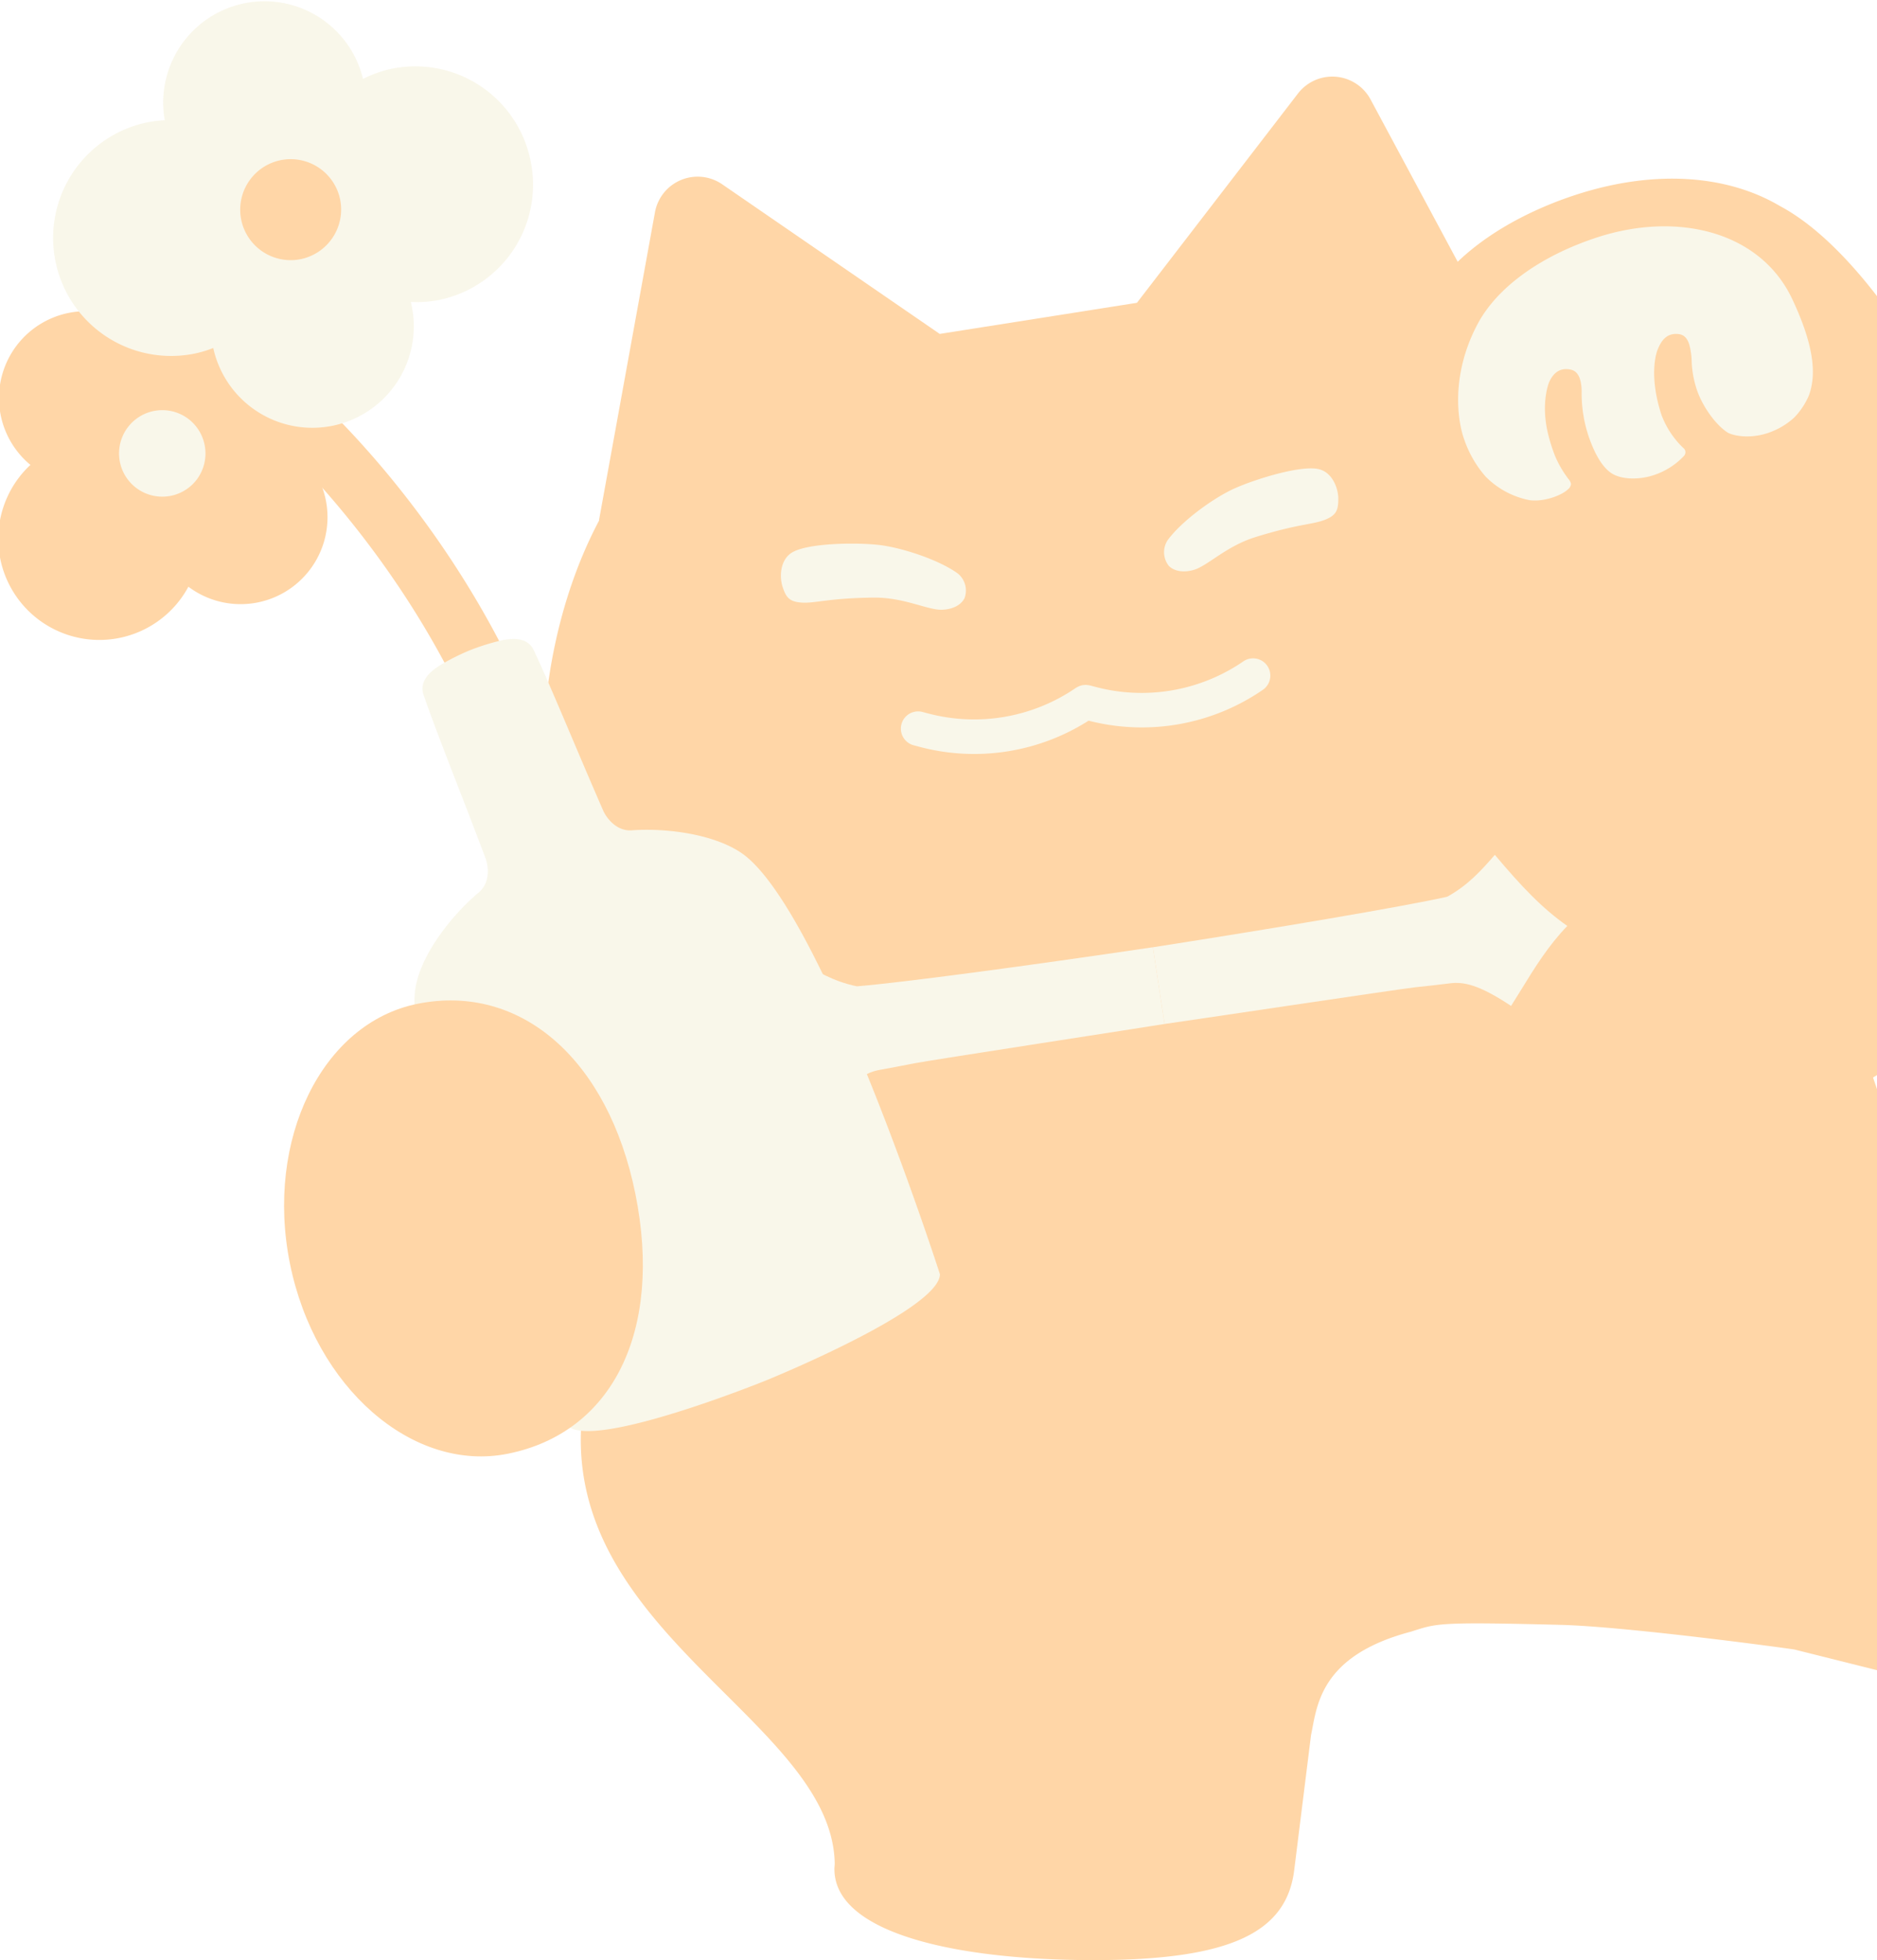 <svg viewBox="0 0 408 426" height="426" width="408" xmlns:xlink="http://www.w3.org/1999/xlink" xmlns="http://www.w3.org/2000/svg">
  <defs>
    <clipPath id="clip-path">
      <rect stroke-width="1" stroke="#707070" fill="#fff" transform="translate(1032 396)" height="426" width="408" data-sanitized-data-name="長方形 5345" data-name="長方形 5345" id="長方形_5345"></rect>
    </clipPath>
  </defs>
  <g clip-path="url(#clip-path)" transform="translate(-1032 -396)" data-sanitized-data-name="マスクグループ 3" data-name="マスクグループ 3" id="マスクグループ_3">
    <g opacity="0.347" transform="translate(1031.785 396.32)" data-sanitized-data-name="グループ 30521" data-name="グループ 30521" id="グループ_30521">
      <path fill="#ff8900" transform="translate(77.602 10.717)" d="M362.349,278.936l-.1-.038h0c-.422-.157-.87-.247-1.3-.422-17.371-7.14-24.884-37.278-31.2-55.342,2.576-1.566,4.5-2.733,5.193-3.19,49.09-32.557,30.743-92.8,25.452-109.037l-1.176-3.644c-6.476-20.134-27.51-61.656-49.669-73.506-11.553-6.837-27.373-8-44.427-2.448-6.735,2.195-17.409,6.651-25.655,14.542L220.5,10.523l-.026-.047a9.43,9.43,0,0,0-15.727-1.188l-35,45.481-20.276,3.2-.39.061-22.2,3.5L79.6,29.018A9.432,9.432,0,0,0,65,34.985l-.009.052L52.853,101.819c-.015.087,0,.175-.012.259-11.757,22.165-13.9,49.1-11.172,66.371,5.426,34.423,14.373,54.46,23.924,71.942-6.086,19.467-11.6,37.345-11.78,37.793-24.43,61.21,49.378,80.969,50.24,115.613.012.428-.061.847-.064,1.269l0,.1c0,13.861,26.214,19.776,56.37,19.776s42.037-6.194,43.6-19.776l3.63-29.128c1.307-6.168,1.767-17.2,21.671-22.462,5.691-1.781,5.306-2.192,32.551-1.493,14.411.37,48.487,4.983,50.839,5.353l18.117,4.532c14.234,3.644,23.365,8.01,34.935-22.259s10.569-45.46-3.347-50.778" data-sanitized-data-name="パス 13441" data-name="パス 13441" id="パス_13441"></path>
      <path fill="#efe7c2" transform="translate(128.683 93.708)" d="M147.016,50.69a3.747,3.747,0,0,0-5.2-1,39.076,39.076,0,0,1-32.289,5.525l-1.068-.282c-.038-.009-.079-.009-.116-.017-.134-.029-.265-.047-.4-.064-.114-.012-.224-.029-.335-.032s-.25.009-.375.017a3.519,3.519,0,0,0-.352.035,3.092,3.092,0,0,0-.352.084c-.116.032-.236.064-.349.108s-.21.093-.314.143-.236.119-.349.189c-.035.023-.073.035-.108.058a39.1,39.1,0,0,1-32.289,5.525l-1.065-.282a3.746,3.746,0,1,0-1.909,7.245l1.065.282a46.319,46.319,0,0,0,36.946-5.635,46.392,46.392,0,0,0,37.86-6.692,3.746,3.746,0,0,0,1-5.2" data-sanitized-data-name="パス 13442" data-name="パス 13442" id="パス_13442"></path>
      <path fill="#efe7c2" transform="translate(111.573 77.344)" d="M96.847,46.98c-4.072-2.975-12.167-5.641-17.171-6.217-4.922-.565-15.84-.44-19.066,1.77-2.527,1.732-2.489,5.414-1.863,7.315.6,1.808,1.161,2.986,3.2,3.333,3.336.571,5.682-.85,16.574-.972,6.654-.073,11.757,2.745,14.894,2.64,2.177-.073,4.049-.926,4.867-2.474a4.778,4.778,0,0,0-1.432-5.394" data-sanitized-data-name="パス 13443" data-name="パス 13443" id="パス_13443"></path>
      <path fill="#efe7c2" transform="translate(166.245 66.61)" d="M87.758,50.5c2.952-4.087,9.83-9.122,14.408-11.212,4.506-2.058,14.935-5.312,18.678-4.206,2.94.867,4.043,4.381,4.031,6.38-.012,1.907-.18,3.2-2.008,4.159-3,1.569-5.667.946-16.064,4.192-6.354,1.985-10.336,6.241-13.349,7.108-2.1.605-4.139.373-5.4-.85a4.776,4.776,0,0,1-.3-5.571" data-sanitized-data-name="パス 13444" data-name="パス 13444" id="パス_13444"></path>
      <path fill="#efe7c2" transform="translate(164.651 121.743)" d="M88.7,100.471c3.12-.416,51.244-7.629,54.562-7.984,2.861-.309,5.5-.591,7.393-.841,3.065-.408,6.4.279,13.369,4.9.733-1.15,1.464-2.334,2.206-3.542,2.9-4.713,5.894-9.579,10.019-13.838-5.475-3.822-10.01-8.63-15.753-15.45-2.949,3.4-5.836,6.59-10.275,9.058l-.183.07C140.124,75.04,113.115,79.6,86.17,83.8" data-sanitized-data-name="パス 13445" data-name="パス 13445" id="パス_13445"></path>
      <path fill="#efe7c2" transform="translate(107.278 134.925)" d="M146.072,87.289c-3.1.53-51.2,7.914-54.475,8.561-2.823.556-5.429,1.068-7.309,1.388-3.05.521-6.028,2.166-11.314,8.645-1.042-.879-2.09-1.8-3.158-2.727-4.168-3.638-8.47-7.4-13.672-10.243,4.093-5.274,7-11.209,10.461-19.429,3.822,2.372,7.527,4.564,12.5,5.6l.195.012c10.124-.841,37.269-4.494,64.246-8.485" data-sanitized-data-name="パス 13446" data-name="パス 13446" id="パス_13446"></path>
      <path fill="#ff8900" transform="translate(37.234 54.452)" d="M80.029,129.479a6.323,6.323,0,0,1-6.092-4.654c-14.12-51.7-51.887-84.9-52.269-85.23a6.32,6.32,0,0,1,8.267-9.562c1.668,1.441,41.027,35.919,56.2,91.459a6.324,6.324,0,0,1-6.1,7.987" data-sanitized-data-name="パス 13447" data-name="パス 13447" id="パス_13447"></path>
      <path fill="#ff8900" transform="translate(0 37.845)" d="M63.859,59.13c-.061-.049-.128-.084-.192-.134a21.545,21.545,0,0,0,4.005-4A21.975,21.975,0,0,0,32.708,28.366,21.656,21.656,0,0,0,30,33.1,18.871,18.871,0,0,0,6.829,62.87a21.484,21.484,0,0,0-2.4,2.623A21.975,21.975,0,1,0,41.167,89.344,18.893,18.893,0,1,0,63.859,59.13m-26.6,3.5c-.1.134-.183.277-.282.41a22.118,22.118,0,0,0-1.848-1.583c-.448-.343-.917-.646-1.386-.952.14-.169.294-.326.428-.5a18.278,18.278,0,0,0,1.4-2.157c.454.407.914.812,1.406,1.188A22.742,22.742,0,0,0,39.188,60.5a18.742,18.742,0,0,0-1.927,2.131" data-sanitized-data-name="パス 13448" data-name="パス 13448" id="パス_13448"></path>
      <path fill="#efe7c2" transform="translate(17.058 58.257)" d="M24.071,32.437a9.4,9.4,0,1,0,1.84,13.221,9.438,9.438,0,0,0-1.84-13.221" data-sanitized-data-name="パス 13449" data-name="パス 13449" id="パス_13449"></path>
      <path fill="#efe7c2" transform="translate(7.839 0)" d="M107.632,34.274a25.549,25.549,0,0,0-30.356-19.6,25.088,25.088,0,0,0-5.99,2.16,22.023,22.023,0,0,0-43.1,8.98,25.3,25.3,0,0,0-4.11.527,25.644,25.644,0,0,0,10.985,50.1,24.993,24.993,0,0,0,3.67-1.135,22.049,22.049,0,1,0,43.009-9.734c-.017-.09-.049-.175-.07-.262a25.244,25.244,0,0,0,6.587-.536,25.551,25.551,0,0,0,19.371-30.5M54.88,48.747a25.547,25.547,0,0,0-.448-2.806c-.14-.646-.329-1.269-.515-1.892.256-.047.509-.07.763-.125a22.164,22.164,0,0,0,2.873-.864c.093.707.2,1.412.352,2.119a26.735,26.735,0,0,0,.859,2.975,22.2,22.2,0,0,0-3.321.44c-.192.044-.373.108-.562.154" data-sanitized-data-name="パス 13450" data-name="パス 13450" id="パス_13450"></path>
      <path fill="#ff8900" transform="translate(34.403 22.393)" d="M39.7,20.422A10.974,10.974,0,1,0,31.352,33.57,11.013,11.013,0,0,0,39.7,20.422" data-sanitized-data-name="パス 13451" data-name="パス 13451" id="パス_13451"></path>
      <path fill="#efe7c2" transform="translate(59.278 90.942)" d="M101.944,94.005c-6.232-4.136-16.577-5.347-23.688-4.82-3.231.242-5.464-2.588-6.22-4.317-5.993-13.721-10.965-26.04-15.063-34.8-1.269-2.707-4.232-2.8-7.286-2.1a49.9,49.9,0,0,0-6.666,2.107A49.923,49.923,0,0,0,36.775,53.2c-2.675,1.63-4.736,3.761-3.758,6.587,3.167,9.143,8.188,21.441,13.454,35.456.664,1.767,1.033,5.353-1.45,7.431-5.466,4.579-12.042,12.656-13.625,19.968-4.477,20.649,32.83,95.91,32.83,95.91,5.525,5.49,43.207-9.806,43.207-9.806s37.683-15.3,37.817-23.082c0,0-25.7-79.97-43.306-91.66" data-sanitized-data-name="パス 13452" data-name="パス 13452" id="パス_13452"></path>
      <path fill="#ff8900" transform="translate(40.675 142.514)" d="M69.955,173.089c-20.7,4.171-41.964-14.365-47.393-41.321s6.995-52.274,27.7-56.446c22.457-4.523,41.5,12.08,47.393,41.321,5.982,29.7-4.89,51.852-27.7,56.446" data-sanitized-data-name="パス 13453" data-name="パス 13453" id="パス_13453"></path>
      <path fill="#efe7c2" transform="translate(208.203 32.077)" d="M181.629,32.687c-6.965-14.877-25.085-19.153-42.424-13.5-12.327,4.017-21.81,10.895-26.031,18.876-6.06,11.465-4.162,21.545-2.911,24.974a24.01,24.01,0,0,0,4.634,8.092,18.266,18.266,0,0,0,9.582,5.17c3.074.431,7-1.025,8.363-2.358a1.7,1.7,0,0,0,.652-1.161,2.036,2.036,0,0,0-.44-.94,22.484,22.484,0,0,1-3.1-5.335,38.162,38.162,0,0,1-1.519-4.931c-1.453-6.343.154-10.586.338-10.979.975-2.1,2.428-3.135,4.683-2.66,1.816.381,2.329,2.512,2.358,4.727a29.266,29.266,0,0,0,1.95,10.965c.963,2.506,2.381,5.283,4.34,6.686,2.2,1.578,6.107,1.569,9.1.635a15.735,15.735,0,0,0,6.8-4.212,1.183,1.183,0,0,0-.137-1.816,19.277,19.277,0,0,1-4.689-7.108c-2.5-7.585-1.49-12.595-.867-14.178.783-1.979,1.968-3.7,4.506-3.435,1.144.116,1.915.777,2.387,2.273a15.293,15.293,0,0,1,.53,3.822,21.767,21.767,0,0,0,.943,5.452c.946,3.283,3.694,7.673,6.7,9.754,1.156.8,5.469,1.79,10.231-.3a15.771,15.771,0,0,0,4.442-2.887,15.834,15.834,0,0,0,3.173-4.806c1.525-4.264,1.356-10.249-3.592-20.818" data-sanitized-data-name="パス 13454" data-name="パス 13454" id="パス_13454"></path>
    </g>
  </g>
</svg>
